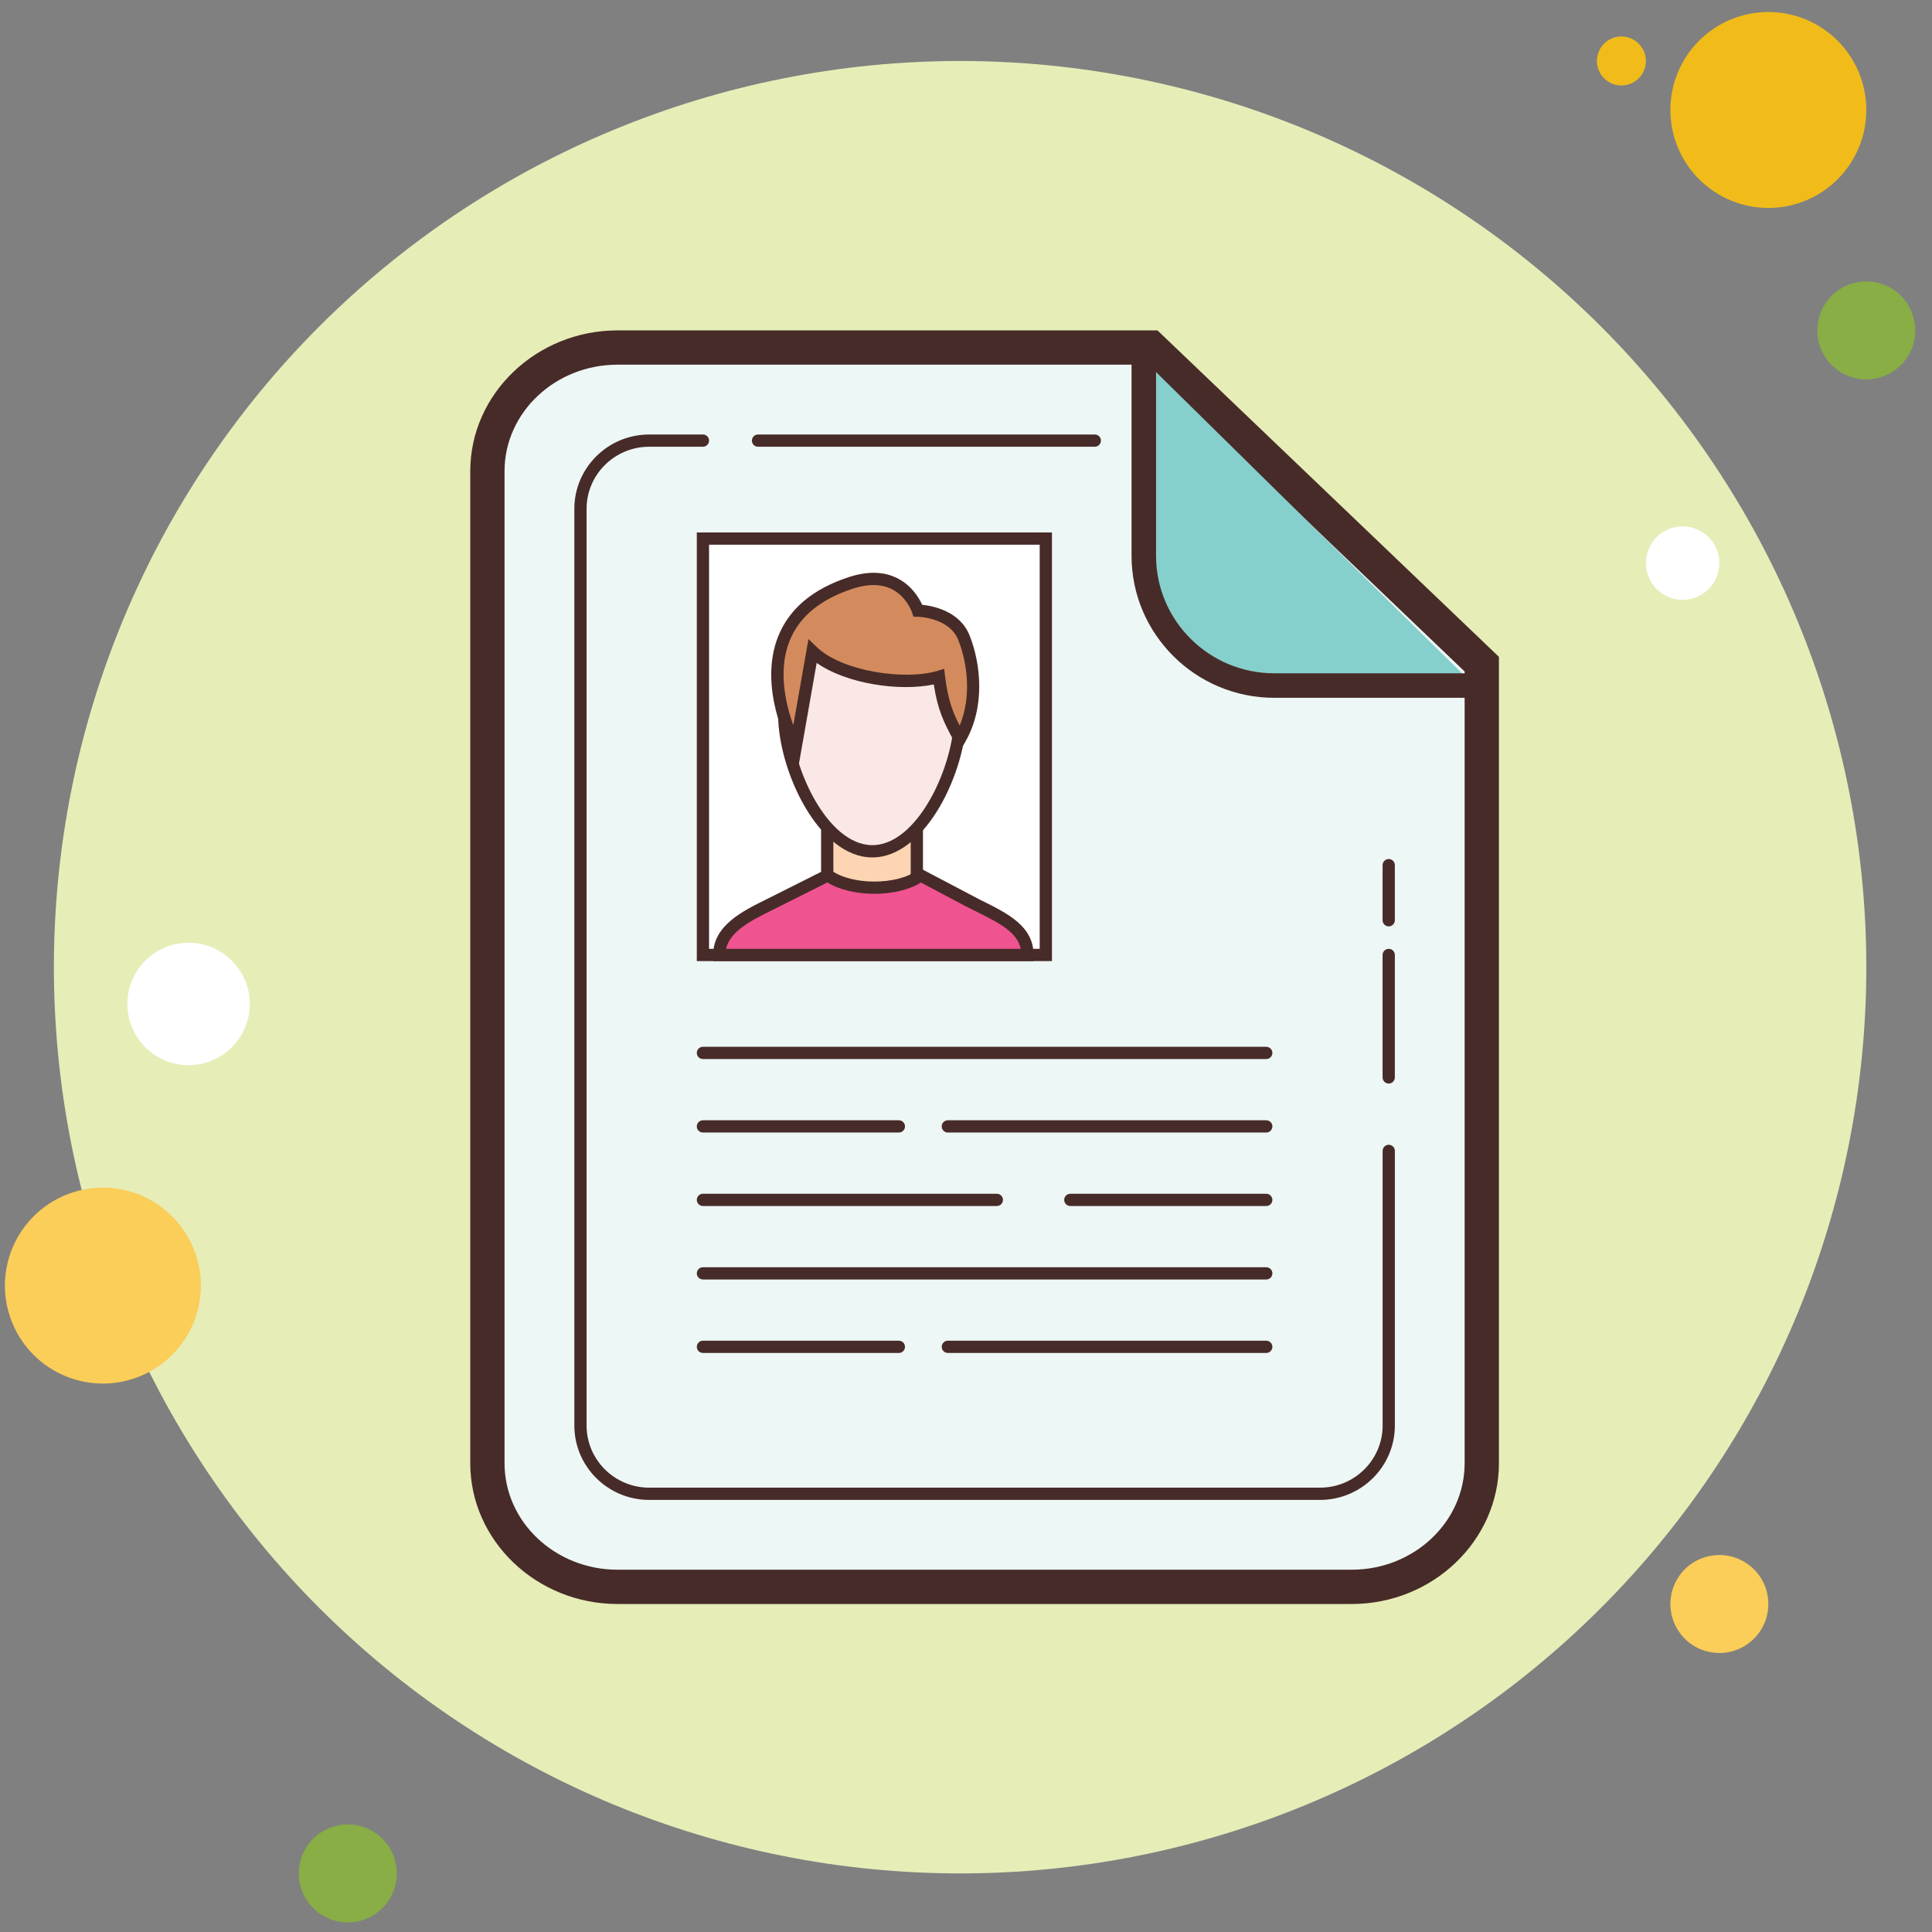<?xml version="1.0" encoding="UTF-8"?>
<svg xmlns="http://www.w3.org/2000/svg" xmlns:xlink="http://www.w3.org/1999/xlink" width="375pt" height="375pt" viewBox="0 0 375 375" version="1.2">
<rect x="0" y="0" width="375" height="375" fill="#808080" stroke="none"/>
<defs>
<clipPath id="clip1">
  <path d="M 58 354 L 78 354 L 78 373.617 L 58 373.617 Z M 58 354 "/>
</clipPath>
</defs>
<g id="surface1">
<path style=" stroke:none;fill-rule:nonzero;fill:rgb(94.51%,73.729%,9.799%);fill-opacity:1;" d="M 314.711 7.082 C 314.398 7.082 314.09 7.113 313.785 7.176 C 313.477 7.234 313.18 7.324 312.891 7.445 C 312.605 7.566 312.328 7.711 312.07 7.883 C 311.812 8.059 311.57 8.254 311.352 8.477 C 311.129 8.695 310.934 8.938 310.758 9.195 C 310.586 9.457 310.438 9.73 310.32 10.02 C 310.199 10.305 310.109 10.605 310.051 10.91 C 309.988 11.215 309.957 11.523 309.957 11.836 C 309.957 12.148 309.988 12.457 310.051 12.766 C 310.109 13.07 310.199 13.367 310.32 13.656 C 310.438 13.945 310.586 14.219 310.758 14.48 C 310.934 14.738 311.129 14.977 311.352 15.199 C 311.57 15.418 311.812 15.617 312.07 15.789 C 312.328 15.965 312.605 16.109 312.891 16.23 C 313.18 16.348 313.477 16.438 313.785 16.5 C 314.09 16.562 314.398 16.59 314.711 16.59 C 315.023 16.59 315.332 16.562 315.641 16.5 C 315.945 16.438 316.242 16.348 316.531 16.23 C 316.82 16.109 317.094 15.965 317.352 15.789 C 317.613 15.617 317.852 15.418 318.074 15.199 C 318.293 14.977 318.492 14.738 318.664 14.48 C 318.836 14.219 318.984 13.945 319.105 13.656 C 319.223 13.367 319.312 13.07 319.375 12.766 C 319.434 12.457 319.465 12.148 319.465 11.836 C 319.465 11.523 319.434 11.215 319.375 10.91 C 319.312 10.605 319.223 10.305 319.105 10.02 C 318.984 9.73 318.836 9.457 318.664 9.195 C 318.492 8.938 318.293 8.695 318.074 8.477 C 317.852 8.254 317.613 8.059 317.352 7.883 C 317.094 7.711 316.82 7.566 316.531 7.445 C 316.242 7.324 315.945 7.234 315.641 7.176 C 315.332 7.113 315.023 7.082 314.711 7.082 Z M 314.711 7.082 "/>
<path style=" stroke:none;fill-rule:nonzero;fill:rgb(90.199%,92.94%,71.759%);fill-opacity:1;" d="M 186.355 11.836 C 183.477 11.836 180.598 11.906 177.723 12.051 C 174.848 12.191 171.98 12.402 169.113 12.684 C 166.25 12.965 163.395 13.32 160.547 13.742 C 157.699 14.164 154.863 14.656 152.039 15.219 C 149.215 15.777 146.406 16.41 143.617 17.109 C 140.824 17.809 138.051 18.574 135.297 19.41 C 132.539 20.246 129.809 21.148 127.098 22.121 C 124.387 23.09 121.703 24.125 119.043 25.227 C 116.383 26.328 113.75 27.496 111.148 28.727 C 108.547 29.957 105.977 31.25 103.438 32.605 C 100.898 33.965 98.395 35.383 95.926 36.863 C 93.457 38.344 91.027 39.883 88.633 41.48 C 86.238 43.082 83.887 44.738 81.574 46.453 C 79.262 48.168 76.992 49.938 74.766 51.766 C 72.543 53.59 70.363 55.469 68.23 57.402 C 66.098 59.336 64.012 61.32 61.977 63.355 C 59.941 65.391 57.957 67.477 56.023 69.609 C 54.09 71.742 52.211 73.922 50.387 76.145 C 48.559 78.371 46.789 80.641 45.074 82.953 C 43.359 85.266 41.703 87.617 40.102 90.012 C 38.504 92.406 36.965 94.836 35.484 97.305 C 34.004 99.773 32.586 102.277 31.227 104.816 C 29.871 107.355 28.578 109.926 27.348 112.527 C 26.117 115.129 24.949 117.762 23.848 120.422 C 22.746 123.082 21.711 125.766 20.742 128.477 C 19.77 131.188 18.867 133.918 18.031 136.672 C 17.195 139.43 16.43 142.203 15.73 144.996 C 15.031 147.785 14.398 150.594 13.84 153.418 C 13.277 156.242 12.785 159.078 12.363 161.926 C 11.941 164.773 11.586 167.629 11.305 170.492 C 11.023 173.359 10.812 176.227 10.672 179.102 C 10.531 181.977 10.457 184.855 10.457 187.734 C 10.457 190.613 10.531 193.488 10.672 196.363 C 10.812 199.238 11.023 202.109 11.305 204.973 C 11.586 207.84 11.941 210.695 12.363 213.543 C 12.785 216.391 13.277 219.227 13.84 222.051 C 14.398 224.871 15.031 227.68 15.73 230.473 C 16.43 233.266 17.195 236.039 18.031 238.793 C 18.867 241.547 19.77 244.281 20.742 246.992 C 21.711 249.703 22.746 252.387 23.848 255.047 C 24.949 257.707 26.117 260.336 27.348 262.938 C 28.578 265.543 29.871 268.113 31.227 270.652 C 32.586 273.188 34.004 275.691 35.484 278.164 C 36.965 280.633 38.504 283.062 40.102 285.457 C 41.703 287.852 43.359 290.203 45.074 292.516 C 46.789 294.828 48.559 297.098 50.387 299.32 C 52.211 301.547 54.09 303.727 56.023 305.859 C 57.957 307.992 59.941 310.074 61.977 312.109 C 64.012 314.148 66.098 316.129 68.23 318.062 C 70.363 319.996 72.543 321.879 74.766 323.703 C 76.992 325.531 79.262 327.301 81.574 329.016 C 83.887 330.73 86.238 332.387 88.633 333.984 C 91.027 335.586 93.457 337.125 95.926 338.605 C 98.395 340.086 100.898 341.504 103.438 342.859 C 105.977 344.219 108.547 345.512 111.148 346.742 C 113.75 347.973 116.383 349.141 119.043 350.242 C 121.703 351.344 124.387 352.379 127.098 353.348 C 129.809 354.316 132.539 355.219 135.297 356.055 C 138.051 356.891 140.824 357.66 143.617 358.359 C 146.406 359.059 149.215 359.688 152.039 360.25 C 154.863 360.812 157.699 361.305 160.547 361.727 C 163.395 362.148 166.25 362.5 169.113 362.781 C 171.98 363.066 174.848 363.277 177.723 363.418 C 180.598 363.559 183.477 363.629 186.355 363.629 C 189.234 363.629 192.109 363.559 194.984 363.418 C 197.859 363.277 200.73 363.066 203.598 362.781 C 206.461 362.5 209.316 362.148 212.164 361.727 C 215.012 361.305 217.848 360.812 220.672 360.25 C 223.492 359.688 226.301 359.059 229.094 358.359 C 231.887 357.66 234.66 356.891 237.414 356.055 C 240.168 355.219 242.902 354.316 245.613 353.348 C 248.324 352.379 251.008 351.344 253.668 350.242 C 256.328 349.141 258.957 347.973 261.559 346.742 C 264.164 345.512 266.734 344.219 269.273 342.859 C 271.809 341.504 274.312 340.086 276.785 338.605 C 279.254 337.125 281.684 335.586 284.078 333.984 C 286.473 332.387 288.824 330.73 291.137 329.016 C 293.449 327.301 295.719 325.531 297.941 323.703 C 300.168 321.879 302.348 319.996 304.48 318.062 C 306.613 316.129 308.695 314.148 310.73 312.109 C 312.77 310.074 314.754 307.992 316.684 305.859 C 318.617 303.727 320.5 301.547 322.324 299.32 C 324.152 297.098 325.922 294.828 327.637 292.516 C 329.352 290.203 331.008 287.852 332.605 285.457 C 334.207 283.062 335.746 280.633 337.227 278.164 C 338.707 275.691 340.125 273.188 341.48 270.652 C 342.84 268.113 344.133 265.543 345.363 262.938 C 346.594 260.336 347.762 257.707 348.863 255.047 C 349.965 252.387 351 249.703 351.969 246.992 C 352.938 244.281 353.84 241.547 354.676 238.793 C 355.512 236.039 356.281 233.266 356.98 230.473 C 357.68 227.68 358.309 224.871 358.871 222.051 C 359.434 219.227 359.926 216.391 360.348 213.543 C 360.77 210.695 361.121 207.84 361.402 204.973 C 361.688 202.109 361.898 199.238 362.039 196.363 C 362.18 193.488 362.25 190.613 362.25 187.734 C 362.25 184.855 362.18 181.977 362.039 179.102 C 361.898 176.227 361.688 173.359 361.402 170.492 C 361.121 167.629 360.77 164.773 360.348 161.926 C 359.926 159.078 359.434 156.242 358.871 153.418 C 358.309 150.594 357.68 147.785 356.98 144.996 C 356.281 142.203 355.512 139.43 354.676 136.672 C 353.84 133.918 352.938 131.188 351.969 128.477 C 351 125.766 349.965 123.082 348.863 120.422 C 347.762 117.762 346.594 115.129 345.363 112.527 C 344.133 109.926 342.84 107.355 341.48 104.816 C 340.125 102.277 338.707 99.773 337.227 97.305 C 335.746 94.836 334.207 92.406 332.605 90.012 C 331.008 87.617 329.352 85.266 327.637 82.953 C 325.922 80.641 324.152 78.371 322.324 76.145 C 320.5 73.922 318.617 71.742 316.684 69.609 C 314.754 67.477 312.77 65.391 310.73 63.355 C 308.695 61.32 306.613 59.336 304.48 57.402 C 302.348 55.469 300.168 53.59 297.941 51.766 C 295.719 49.938 293.449 48.168 291.137 46.453 C 288.824 44.738 286.473 43.082 284.078 41.48 C 281.684 39.883 279.254 38.344 276.785 36.863 C 274.312 35.383 271.809 33.965 269.273 32.605 C 266.734 31.25 264.164 29.957 261.559 28.727 C 258.957 27.496 256.328 26.328 253.668 25.227 C 251.008 24.125 248.324 23.09 245.613 22.121 C 242.902 21.148 240.168 20.246 237.414 19.41 C 234.66 18.574 231.887 17.809 229.094 17.109 C 226.301 16.41 223.492 15.777 220.672 15.219 C 217.848 14.656 215.012 14.164 212.164 13.742 C 209.316 13.32 206.461 12.965 203.598 12.684 C 200.73 12.402 197.859 12.191 194.984 12.051 C 192.109 11.906 189.234 11.836 186.355 11.836 Z M 186.355 11.836 "/>
<path style=" stroke:none;fill-rule:nonzero;fill:rgb(94.51%,73.729%,9.799%);fill-opacity:1;" d="M 343.234 2.328 C 342.613 2.328 341.992 2.359 341.371 2.422 C 340.75 2.48 340.137 2.574 339.527 2.695 C 338.914 2.816 338.312 2.969 337.715 3.148 C 337.121 3.328 336.535 3.539 335.957 3.777 C 335.383 4.016 334.82 4.281 334.27 4.574 C 333.723 4.867 333.188 5.188 332.672 5.535 C 332.152 5.879 331.652 6.25 331.172 6.645 C 330.691 7.039 330.23 7.457 329.789 7.898 C 329.348 8.34 328.93 8.801 328.535 9.281 C 328.141 9.762 327.77 10.262 327.426 10.781 C 327.078 11.297 326.758 11.832 326.465 12.383 C 326.172 12.93 325.906 13.492 325.668 14.066 C 325.43 14.645 325.219 15.23 325.039 15.824 C 324.859 16.422 324.707 17.023 324.586 17.637 C 324.465 18.246 324.371 18.863 324.312 19.48 C 324.25 20.102 324.219 20.723 324.219 21.344 C 324.219 21.969 324.25 22.59 324.312 23.211 C 324.371 23.828 324.465 24.445 324.586 25.055 C 324.707 25.664 324.859 26.27 325.039 26.867 C 325.219 27.461 325.43 28.047 325.668 28.621 C 325.906 29.199 326.172 29.762 326.465 30.309 C 326.758 30.859 327.078 31.391 327.426 31.91 C 327.77 32.43 328.141 32.926 328.535 33.41 C 328.93 33.891 329.348 34.352 329.789 34.793 C 330.23 35.23 330.691 35.648 331.172 36.043 C 331.652 36.441 332.152 36.809 332.672 37.156 C 333.188 37.504 333.723 37.82 334.27 38.117 C 334.82 38.41 335.383 38.676 335.957 38.914 C 336.535 39.152 337.121 39.363 337.715 39.543 C 338.312 39.723 338.914 39.875 339.527 39.996 C 340.137 40.117 340.75 40.207 341.371 40.27 C 341.992 40.332 342.613 40.359 343.234 40.359 C 343.859 40.359 344.48 40.332 345.098 40.27 C 345.719 40.207 346.336 40.117 346.945 39.996 C 347.555 39.875 348.16 39.723 348.754 39.543 C 349.352 39.363 349.938 39.152 350.512 38.914 C 351.086 38.676 351.648 38.41 352.199 38.117 C 352.75 37.82 353.281 37.504 353.801 37.156 C 354.316 36.809 354.816 36.441 355.297 36.043 C 355.781 35.648 356.242 35.23 356.68 34.793 C 357.121 34.352 357.539 33.891 357.934 33.41 C 358.328 32.926 358.699 32.43 359.047 31.91 C 359.391 31.391 359.711 30.859 360.004 30.309 C 360.301 29.762 360.566 29.199 360.805 28.621 C 361.043 28.047 361.25 27.461 361.434 26.867 C 361.613 26.27 361.766 25.664 361.887 25.055 C 362.008 24.445 362.098 23.828 362.16 23.211 C 362.219 22.59 362.25 21.969 362.25 21.344 C 362.25 20.723 362.219 20.102 362.16 19.48 C 362.098 18.863 362.008 18.246 361.887 17.637 C 361.766 17.023 361.613 16.422 361.434 15.824 C 361.25 15.23 361.043 14.645 360.805 14.066 C 360.566 13.492 360.301 12.93 360.004 12.383 C 359.711 11.832 359.391 11.297 359.047 10.781 C 358.699 10.262 358.328 9.762 357.934 9.281 C 357.539 8.801 357.121 8.34 356.68 7.898 C 356.242 7.457 355.781 7.039 355.297 6.645 C 354.816 6.25 354.316 5.879 353.801 5.535 C 353.281 5.188 352.75 4.867 352.199 4.574 C 351.648 4.281 351.086 4.016 350.512 3.777 C 349.938 3.539 349.352 3.328 348.754 3.148 C 348.16 2.969 347.555 2.816 346.945 2.695 C 346.336 2.574 345.719 2.48 345.098 2.422 C 344.48 2.359 343.859 2.328 343.234 2.328 Z M 343.234 2.328 "/>
<path style=" stroke:none;fill-rule:nonzero;fill:rgb(53.329%,68.239%,27.06%);fill-opacity:1;" d="M 362.25 54.621 C 361.625 54.621 361.008 54.684 360.395 54.805 C 359.785 54.926 359.188 55.109 358.613 55.348 C 358.035 55.586 357.488 55.879 356.969 56.227 C 356.449 56.57 355.969 56.965 355.527 57.406 C 355.086 57.848 354.691 58.328 354.344 58.848 C 354 59.367 353.707 59.914 353.469 60.492 C 353.227 61.07 353.047 61.664 352.926 62.277 C 352.805 62.887 352.742 63.508 352.742 64.129 C 352.742 64.754 352.805 65.375 352.926 65.984 C 353.047 66.598 353.227 67.191 353.469 67.77 C 353.707 68.348 354 68.895 354.344 69.414 C 354.691 69.934 355.086 70.414 355.527 70.855 C 355.969 71.297 356.449 71.691 356.969 72.035 C 357.488 72.383 358.035 72.676 358.613 72.914 C 359.188 73.152 359.785 73.336 360.395 73.457 C 361.008 73.578 361.625 73.641 362.25 73.641 C 362.875 73.641 363.492 73.578 364.105 73.457 C 364.719 73.336 365.312 73.152 365.891 72.914 C 366.465 72.676 367.016 72.383 367.535 72.035 C 368.051 71.691 368.531 71.297 368.973 70.855 C 369.414 70.414 369.809 69.934 370.156 69.414 C 370.504 68.895 370.797 68.348 371.035 67.77 C 371.273 67.191 371.453 66.598 371.578 65.984 C 371.699 65.375 371.758 64.754 371.758 64.129 C 371.758 63.508 371.699 62.887 371.578 62.277 C 371.453 61.664 371.273 61.07 371.035 60.492 C 370.797 59.914 370.504 59.367 370.156 58.848 C 369.809 58.328 369.414 57.848 368.973 57.406 C 368.531 56.965 368.051 56.57 367.535 56.227 C 367.016 55.879 366.465 55.586 365.891 55.348 C 365.312 55.109 364.719 54.926 364.105 54.805 C 363.492 54.684 362.875 54.621 362.25 54.621 Z M 362.25 54.621 "/>
<path style=" stroke:none;fill-rule:nonzero;fill:rgb(98.43%,80.389%,34.9%);fill-opacity:1;" d="M 333.727 301.828 C 333.102 301.828 332.484 301.891 331.871 302.012 C 331.262 302.133 330.664 302.312 330.09 302.551 C 329.512 302.793 328.965 303.082 328.445 303.43 C 327.926 303.777 327.445 304.172 327.004 304.613 C 326.562 305.055 326.168 305.535 325.82 306.055 C 325.477 306.574 325.184 307.121 324.941 307.699 C 324.703 308.273 324.523 308.867 324.402 309.48 C 324.281 310.094 324.219 310.711 324.219 311.336 C 324.219 311.961 324.281 312.578 324.402 313.191 C 324.523 313.805 324.703 314.398 324.941 314.977 C 325.184 315.551 325.477 316.098 325.82 316.617 C 326.168 317.137 326.562 317.617 327.004 318.059 C 327.445 318.5 327.926 318.895 328.445 319.242 C 328.965 319.59 329.512 319.883 330.09 320.121 C 330.664 320.359 331.262 320.539 331.871 320.66 C 332.484 320.785 333.102 320.844 333.727 320.844 C 334.352 320.844 334.969 320.785 335.582 320.66 C 336.195 320.539 336.789 320.359 337.367 320.121 C 337.941 319.883 338.492 319.59 339.008 319.242 C 339.527 318.895 340.008 318.5 340.449 318.059 C 340.891 317.617 341.285 317.137 341.633 316.617 C 341.98 316.098 342.273 315.551 342.512 314.977 C 342.75 314.398 342.93 313.805 343.051 313.191 C 343.176 312.578 343.234 311.961 343.234 311.336 C 343.234 310.711 343.176 310.094 343.051 309.48 C 342.93 308.867 342.75 308.273 342.512 307.699 C 342.273 307.121 341.98 306.574 341.633 306.055 C 341.285 305.535 340.891 305.055 340.449 304.613 C 340.008 304.172 339.527 303.777 339.008 303.43 C 338.492 303.082 337.941 302.793 337.367 302.551 C 336.789 302.312 336.195 302.133 335.582 302.012 C 334.969 301.891 334.352 301.828 333.727 301.828 Z M 19.965 230.52 C 19.344 230.52 18.723 230.551 18.102 230.609 C 17.484 230.672 16.867 230.762 16.258 230.883 C 15.645 231.008 15.043 231.156 14.445 231.34 C 13.852 231.52 13.266 231.727 12.691 231.965 C 12.113 232.203 11.551 232.473 11.004 232.766 C 10.453 233.059 9.918 233.379 9.402 233.723 C 8.883 234.07 8.383 234.441 7.902 234.836 C 7.422 235.23 6.961 235.648 6.52 236.09 C 6.078 236.527 5.664 236.988 5.266 237.473 C 4.871 237.953 4.5 238.453 4.156 238.969 C 3.809 239.488 3.488 240.023 3.195 240.57 C 2.902 241.121 2.637 241.684 2.398 242.258 C 2.16 242.832 1.949 243.418 1.77 244.016 C 1.59 244.609 1.438 245.215 1.316 245.824 C 1.195 246.438 1.102 247.051 1.043 247.672 C 0.98 248.289 0.949 248.914 0.949 249.535 C 0.949 250.156 0.98 250.777 1.043 251.398 C 1.102 252.02 1.195 252.633 1.316 253.246 C 1.438 253.855 1.59 254.461 1.77 255.055 C 1.949 255.652 2.16 256.238 2.398 256.812 C 2.637 257.387 2.902 257.949 3.195 258.5 C 3.488 259.047 3.809 259.582 4.156 260.098 C 4.5 260.617 4.871 261.117 5.266 261.598 C 5.664 262.078 6.078 262.539 6.52 262.98 C 6.961 263.422 7.422 263.84 7.902 264.234 C 8.383 264.629 8.883 265 9.402 265.348 C 9.918 265.691 10.453 266.012 11.004 266.305 C 11.551 266.598 12.113 266.863 12.691 267.102 C 13.266 267.34 13.852 267.551 14.445 267.73 C 15.043 267.914 15.645 268.062 16.258 268.184 C 16.867 268.309 17.484 268.398 18.102 268.461 C 18.723 268.52 19.344 268.551 19.965 268.551 C 20.59 268.551 21.211 268.52 21.832 268.461 C 22.449 268.398 23.066 268.309 23.676 268.184 C 24.289 268.062 24.891 267.914 25.488 267.73 C 26.082 267.551 26.668 267.34 27.242 267.102 C 27.82 266.863 28.383 266.598 28.93 266.305 C 29.48 266.012 30.012 265.691 30.531 265.348 C 31.051 265 31.547 264.629 32.031 264.234 C 32.512 263.84 32.973 263.422 33.414 262.98 C 33.852 262.539 34.27 262.078 34.664 261.598 C 35.062 261.117 35.434 260.617 35.777 260.098 C 36.125 259.582 36.445 259.047 36.738 258.5 C 37.031 257.949 37.297 257.387 37.535 256.812 C 37.773 256.238 37.984 255.652 38.164 255.055 C 38.344 254.461 38.496 253.855 38.617 253.246 C 38.738 252.633 38.828 252.02 38.891 251.398 C 38.953 250.777 38.98 250.156 38.98 249.535 C 38.98 248.914 38.953 248.289 38.891 247.672 C 38.828 247.051 38.738 246.438 38.617 245.824 C 38.496 245.215 38.344 244.609 38.164 244.016 C 37.984 243.418 37.773 242.832 37.535 242.258 C 37.297 241.684 37.031 241.121 36.738 240.57 C 36.445 240.023 36.125 239.488 35.777 238.969 C 35.434 238.453 35.062 237.953 34.664 237.473 C 34.27 236.988 33.852 236.527 33.414 236.09 C 32.973 235.648 32.512 235.23 32.031 234.836 C 31.547 234.441 31.051 234.07 30.531 233.723 C 30.012 233.379 29.48 233.059 28.93 232.766 C 28.383 232.473 27.82 232.203 27.242 231.965 C 26.668 231.727 26.082 231.52 25.488 231.34 C 24.891 231.156 24.289 231.008 23.676 230.883 C 23.066 230.762 22.449 230.672 21.832 230.609 C 21.211 230.551 20.59 230.52 19.965 230.52 Z M 19.965 230.52 "/>
<g clip-path="url(#clip1)" clip-rule="nonzero">
<path style=" stroke:none;fill-rule:nonzero;fill:rgb(53.329%,68.239%,27.06%);fill-opacity:1;" d="M 67.508 354.121 C 66.883 354.121 66.262 354.184 65.652 354.305 C 65.039 354.426 64.445 354.605 63.867 354.844 C 63.289 355.086 62.742 355.379 62.223 355.723 C 61.703 356.07 61.223 356.465 60.781 356.906 C 60.34 357.348 59.949 357.828 59.602 358.348 C 59.254 358.867 58.961 359.414 58.723 359.992 C 58.484 360.566 58.301 361.164 58.18 361.773 C 58.059 362.387 58 363.004 58 363.629 C 58 364.254 58.059 364.871 58.18 365.484 C 58.301 366.098 58.484 366.691 58.723 367.27 C 58.961 367.844 59.254 368.395 59.602 368.91 C 59.949 369.43 60.34 369.91 60.781 370.352 C 61.223 370.793 61.703 371.188 62.223 371.535 C 62.742 371.883 63.289 372.176 63.867 372.414 C 64.445 372.652 65.039 372.832 65.652 372.953 C 66.262 373.078 66.883 373.137 67.508 373.137 C 68.129 373.137 68.75 373.078 69.359 372.953 C 69.973 372.832 70.566 372.652 71.145 372.414 C 71.723 372.176 72.27 371.883 72.789 371.535 C 73.309 371.188 73.789 370.793 74.23 370.352 C 74.672 369.91 75.066 369.43 75.41 368.91 C 75.758 368.395 76.051 367.844 76.289 367.27 C 76.527 366.691 76.711 366.098 76.832 365.484 C 76.953 364.871 77.016 364.254 77.016 363.629 C 77.016 363.004 76.953 362.387 76.832 361.773 C 76.711 361.164 76.527 360.566 76.289 359.992 C 76.051 359.414 75.758 358.867 75.41 358.348 C 75.066 357.828 74.672 357.348 74.23 356.906 C 73.789 356.465 73.309 356.07 72.789 355.723 C 72.27 355.379 71.723 355.086 71.145 354.844 C 70.566 354.605 69.973 354.426 69.359 354.305 C 68.75 354.184 68.129 354.121 67.508 354.121 Z M 67.508 354.121 "/>
</g>
<path style=" stroke:none;fill-rule:nonzero;fill:rgb(100%,100%,100%);fill-opacity:1;" d="M 36.605 182.98 C 35.824 182.98 35.051 183.055 34.285 183.207 C 33.52 183.359 32.777 183.586 32.059 183.883 C 31.336 184.184 30.652 184.551 30.004 184.984 C 29.355 185.418 28.754 185.91 28.203 186.461 C 27.648 187.012 27.156 187.613 26.723 188.262 C 26.289 188.91 25.926 189.594 25.625 190.316 C 25.328 191.039 25.102 191.781 24.949 192.547 C 24.797 193.312 24.719 194.086 24.719 194.863 C 24.719 195.645 24.797 196.418 24.949 197.184 C 25.102 197.949 25.328 198.691 25.625 199.414 C 25.926 200.133 26.289 200.82 26.723 201.469 C 27.156 202.117 27.648 202.715 28.203 203.27 C 28.754 203.82 29.355 204.312 30.004 204.746 C 30.652 205.18 31.336 205.547 32.059 205.844 C 32.777 206.145 33.52 206.367 34.285 206.52 C 35.051 206.672 35.824 206.75 36.605 206.75 C 37.387 206.75 38.16 206.672 38.926 206.52 C 39.688 206.367 40.434 206.145 41.152 205.844 C 41.875 205.547 42.559 205.18 43.207 204.746 C 43.855 204.312 44.457 203.82 45.008 203.27 C 45.562 202.715 46.055 202.117 46.488 201.469 C 46.922 200.82 47.285 200.133 47.586 199.414 C 47.883 198.691 48.109 197.949 48.262 197.184 C 48.414 196.418 48.492 195.645 48.492 194.863 C 48.492 194.086 48.414 193.312 48.262 192.547 C 48.109 191.781 47.883 191.039 47.586 190.316 C 47.285 189.594 46.922 188.91 46.488 188.262 C 46.055 187.613 45.562 187.012 45.008 186.461 C 44.457 185.91 43.855 185.418 43.207 184.984 C 42.559 184.551 41.875 184.184 41.152 183.883 C 40.434 183.586 39.688 183.359 38.926 183.207 C 38.16 183.055 37.387 182.98 36.605 182.98 Z M 326.598 102.164 C 326.129 102.164 325.664 102.207 325.207 102.301 C 324.746 102.391 324.301 102.527 323.867 102.707 C 323.434 102.883 323.023 103.105 322.633 103.363 C 322.246 103.625 321.887 103.922 321.555 104.25 C 321.223 104.582 320.926 104.941 320.668 105.332 C 320.406 105.723 320.188 106.133 320.008 106.566 C 319.828 106.996 319.695 107.441 319.602 107.902 C 319.512 108.363 319.465 108.824 319.465 109.293 C 319.465 109.762 319.512 110.227 319.602 110.684 C 319.695 111.145 319.828 111.59 320.008 112.023 C 320.188 112.453 320.406 112.867 320.668 113.254 C 320.926 113.645 321.223 114.004 321.555 114.336 C 321.887 114.668 322.246 114.961 322.633 115.223 C 323.023 115.484 323.434 115.703 323.867 115.883 C 324.301 116.062 324.746 116.195 325.207 116.289 C 325.664 116.379 326.129 116.426 326.598 116.426 C 327.066 116.426 327.527 116.379 327.988 116.289 C 328.445 116.195 328.895 116.062 329.324 115.883 C 329.758 115.703 330.168 115.484 330.559 115.223 C 330.949 114.961 331.309 114.668 331.641 114.336 C 331.969 114.004 332.266 113.645 332.527 113.254 C 332.785 112.867 333.004 112.453 333.184 112.023 C 333.363 111.59 333.5 111.145 333.59 110.684 C 333.684 110.227 333.727 109.762 333.727 109.293 C 333.727 108.824 333.684 108.363 333.59 107.902 C 333.5 107.441 333.363 106.996 333.184 106.566 C 333.004 106.133 332.785 105.723 332.527 105.332 C 332.266 104.941 331.969 104.582 331.641 104.25 C 331.309 103.922 330.949 103.625 330.559 103.363 C 330.168 103.105 329.758 102.883 329.324 102.707 C 328.895 102.527 328.445 102.391 327.988 102.301 C 327.527 102.207 327.066 102.164 326.598 102.164 Z M 326.598 102.164 "/>
<path style=" stroke:none;fill-rule:nonzero;fill:rgb(92.94%,96.86%,96.078%);fill-opacity:1;" d="M 119.863 308.008 C 105.934 308.008 94.605 297.242 94.605 284.012 L 94.605 91.457 C 94.605 78.227 105.934 67.457 119.863 67.457 L 223.332 67.457 L 287.613 128.914 L 287.613 284.012 C 287.613 297.242 276.285 308.008 262.355 308.008 Z M 119.863 308.008 "/>
<path style=" stroke:none;fill-rule:nonzero;fill:rgb(27.84%,16.859%,16.08%);fill-opacity:1;" d="M 221.996 70.785 L 253.203 100.621 L 284.285 130.336 L 284.285 284.012 C 284.285 295.406 274.449 304.68 262.355 304.68 L 119.863 304.68 C 107.773 304.68 97.93 295.406 97.93 284.012 L 97.93 91.457 C 97.93 80.062 107.766 70.785 119.863 70.785 L 221.996 70.785 M 224.668 64.129 L 119.863 64.129 C 104.137 64.129 91.277 76.426 91.277 91.457 L 91.277 284.012 C 91.277 299.039 104.137 311.336 119.863 311.336 L 262.359 311.336 C 278.082 311.336 290.941 299.043 290.941 284.012 L 290.941 127.492 C 265.164 102.852 250.441 88.77 224.668 64.129 Z M 224.668 64.129 "/>
<path style=" stroke:none;fill-rule:nonzero;fill:rgb(52.159%,81.18%,79.999%);fill-opacity:1;" d="M 222.008 69.875 L 222.008 107.875 C 222.008 121.73 233.398 133.062 247.324 133.062 L 286.188 133.062 "/>
<path style=" stroke:none;fill-rule:nonzero;fill:rgb(27.84%,16.859%,16.08%);fill-opacity:1;" d="M 286.188 135.441 L 247.324 135.441 C 232.055 135.441 219.633 123.074 219.633 107.875 L 219.633 69.875 L 224.387 69.875 L 224.387 107.875 C 224.387 120.457 234.68 130.688 247.324 130.688 L 286.188 130.688 Z M 212.5 86.711 L 147.137 86.711 C 146.48 86.711 145.945 86.18 145.945 85.523 C 145.945 84.867 146.48 84.336 147.137 84.336 L 212.5 84.336 C 213.156 84.336 213.691 84.867 213.691 85.523 C 213.691 86.18 213.156 86.711 212.5 86.711 Z M 256.203 291.133 L 126.012 291.133 C 117.996 291.133 111.48 284.66 111.48 276.703 L 111.48 98.762 C 111.48 90.805 117.996 84.336 126.012 84.336 L 136.438 84.336 C 137.094 84.336 137.625 84.867 137.625 85.523 C 137.625 86.18 137.094 86.711 136.438 86.711 L 126.012 86.711 C 119.309 86.711 113.855 92.121 113.855 98.762 L 113.855 276.703 C 113.855 283.344 119.305 288.754 126.012 288.754 L 256.211 288.754 C 262.914 288.754 268.367 283.344 268.367 276.703 L 268.367 223.387 C 268.367 222.73 268.898 222.199 269.555 222.199 C 270.211 222.199 270.742 222.73 270.742 223.387 L 270.742 276.703 C 270.738 284.66 264.219 291.133 256.203 291.133 Z M 269.551 210.316 C 268.895 210.316 268.359 209.781 268.359 209.125 L 268.359 185.355 C 268.359 184.699 268.895 184.168 269.551 184.168 C 270.207 184.168 270.738 184.699 270.738 185.355 L 270.738 209.125 C 270.738 209.781 270.207 210.316 269.551 210.316 Z M 269.551 210.316 "/>
<path style=" stroke:none;fill-rule:nonzero;fill:rgb(27.84%,16.859%,16.08%);fill-opacity:1;" d="M 269.551 179.809 C 268.895 179.809 268.359 179.277 268.359 178.621 L 268.359 167.926 C 268.359 167.27 268.895 166.734 269.551 166.734 C 270.207 166.734 270.738 167.27 270.738 167.926 L 270.738 178.621 C 270.738 179.277 270.207 179.809 269.551 179.809 Z M 269.551 179.809 "/>
<path style=" stroke:none;fill-rule:nonzero;fill:rgb(27.84%,16.859%,16.08%);fill-opacity:1;" d="M 245.781 205.562 L 136.438 205.562 C 135.781 205.562 135.25 205.027 135.25 204.371 C 135.25 203.715 135.781 203.184 136.438 203.184 L 245.781 203.184 C 246.434 203.184 246.969 203.715 246.969 204.371 C 246.969 205.027 246.434 205.562 245.781 205.562 Z M 245.781 205.562 "/>
<path style=" stroke:none;fill-rule:nonzero;fill:rgb(27.84%,16.859%,16.08%);fill-opacity:1;" d="M 174.469 219.824 L 136.438 219.824 C 135.781 219.824 135.25 219.289 135.25 218.633 C 135.25 217.977 135.781 217.445 136.438 217.445 L 174.469 217.445 C 175.125 217.445 175.66 217.977 175.66 218.633 C 175.66 219.289 175.125 219.824 174.469 219.824 Z M 174.469 219.824 "/>
<path style=" stroke:none;fill-rule:nonzero;fill:rgb(27.84%,16.859%,16.08%);fill-opacity:1;" d="M 193.484 234.086 L 136.438 234.086 C 135.781 234.086 135.25 233.551 135.25 232.895 C 135.25 232.238 135.781 231.707 136.438 231.707 L 193.484 231.707 C 194.141 231.707 194.676 232.238 194.676 232.895 C 194.676 233.551 194.141 234.086 193.484 234.086 Z M 193.484 234.086 "/>
<path style=" stroke:none;fill-rule:nonzero;fill:rgb(27.84%,16.859%,16.08%);fill-opacity:1;" d="M 245.781 234.086 L 207.746 234.086 C 207.09 234.086 206.559 233.551 206.559 232.895 C 206.559 232.238 207.09 231.707 207.746 231.707 L 245.781 231.707 C 246.434 231.707 246.969 232.238 246.969 232.895 C 246.969 233.551 246.434 234.086 245.781 234.086 Z M 245.781 234.086 "/>
<path style=" stroke:none;fill-rule:nonzero;fill:rgb(27.84%,16.859%,16.08%);fill-opacity:1;" d="M 245.781 219.824 L 183.977 219.824 C 183.32 219.824 182.789 219.289 182.789 218.633 C 182.789 217.977 183.32 217.445 183.977 217.445 L 245.781 217.445 C 246.434 217.445 246.969 217.977 246.969 218.633 C 246.969 219.289 246.434 219.824 245.781 219.824 Z M 245.781 219.824 "/>
<path style=" stroke:none;fill-rule:nonzero;fill:rgb(27.84%,16.859%,16.08%);fill-opacity:1;" d="M 245.781 248.348 L 136.438 248.348 C 135.781 248.348 135.25 247.812 135.25 247.156 C 135.25 246.504 135.781 245.969 136.438 245.969 L 245.781 245.969 C 246.434 245.969 246.969 246.504 246.969 247.156 C 246.969 247.812 246.434 248.348 245.781 248.348 Z M 245.781 248.348 "/>
<path style=" stroke:none;fill-rule:nonzero;fill:rgb(27.84%,16.859%,16.08%);fill-opacity:1;" d="M 174.469 262.609 L 136.438 262.609 C 135.781 262.609 135.25 262.074 135.25 261.418 C 135.25 260.766 135.781 260.23 136.438 260.23 L 174.469 260.23 C 175.125 260.23 175.66 260.766 175.66 261.418 C 175.66 262.074 175.125 262.609 174.469 262.609 Z M 174.469 262.609 "/>
<path style=" stroke:none;fill-rule:nonzero;fill:rgb(27.84%,16.859%,16.08%);fill-opacity:1;" d="M 245.781 262.609 L 183.977 262.609 C 183.32 262.609 182.789 262.074 182.789 261.418 C 182.789 260.766 183.32 260.23 183.977 260.23 L 245.781 260.23 C 246.434 260.23 246.969 260.766 246.969 261.418 C 246.969 262.074 246.434 262.609 245.781 262.609 Z M 245.781 262.609 "/>
<path style=" stroke:none;fill-rule:nonzero;fill:rgb(100%,100%,100%);fill-opacity:1;" d="M 136.438 104.539 L 202.992 104.539 L 202.992 185.355 L 136.438 185.355 Z M 136.438 104.539 "/>
<path style=" stroke:none;fill-rule:nonzero;fill:rgb(27.84%,16.859%,16.08%);fill-opacity:1;" d="M 204.184 186.547 L 135.25 186.547 L 135.25 103.352 L 204.184 103.352 Z M 137.625 184.168 L 201.805 184.168 L 201.805 105.727 L 137.625 105.727 Z M 137.625 184.168 "/>
<path style=" stroke:none;fill-rule:nonzero;fill:rgb(99.609%,83.53%,70.2%);fill-opacity:1;" d="M 160.566 152.309 L 177.961 152.309 L 177.961 173.469 L 160.566 173.469 Z M 160.566 152.309 "/>
<path style=" stroke:none;fill-rule:nonzero;fill:rgb(27.84%,16.859%,16.08%);fill-opacity:1;" d="M 179.148 174.656 L 159.375 174.656 L 159.375 151.117 L 179.148 151.117 Z M 161.754 172.277 L 176.77 172.277 L 176.77 153.496 L 161.754 153.496 Z M 161.754 172.277 "/>
<path style=" stroke:none;fill-rule:nonzero;fill:rgb(98.039%,90.979%,90.199%);fill-opacity:1;" d="M 186.406 138.676 C 186.406 149.359 178.754 165.234 169.316 165.234 C 159.875 165.234 152.227 149.359 152.227 138.676 C 152.227 127.996 159.777 121.09 169.219 121.09 C 178.66 121.09 186.406 128 186.406 138.676 Z M 186.406 138.676 "/>
<path style=" stroke:none;fill-rule:nonzero;fill:rgb(27.84%,16.859%,16.08%);fill-opacity:1;" d="M 169.316 166.426 C 158.887 166.426 151.031 149.598 151.031 138.684 C 151.031 127.801 158.672 119.902 169.207 119.902 C 179.859 119.902 187.59 127.801 187.59 138.684 C 187.598 149.598 179.742 166.426 169.316 166.426 Z M 169.211 122.277 C 160.055 122.277 153.414 129.176 153.414 138.676 C 153.414 148.695 160.539 164.043 169.32 164.043 C 178.102 164.043 185.223 148.695 185.223 138.676 C 185.219 129.18 178.488 122.277 169.211 122.277 Z M 169.211 122.277 "/>
<path style=" stroke:none;fill-rule:nonzero;fill:rgb(82.75%,54.509%,36.469%);fill-opacity:1;" d="M 154.461 144.875 C 154.461 144.875 141.441 120.871 165.145 113.133 C 175.418 109.777 178.164 118.527 178.164 118.527 C 178.164 118.527 185.082 118.625 187.117 123.816 C 189.148 129.008 190.066 136.941 186.301 143.449 C 184.547 140.105 183.012 137.652 182.246 131.359 C 175.652 133.352 163 131.57 157.707 126.457 Z M 154.461 144.875 "/>
<path style=" stroke:none;fill-rule:nonzero;fill:rgb(27.84%,16.859%,16.08%);fill-opacity:1;" d="M 155.039 148.438 L 153.414 145.441 C 153.152 144.957 147.055 133.516 151.043 123.523 C 153.184 118.156 157.801 114.281 164.777 112.008 C 168.414 110.824 171.609 110.91 174.258 112.277 C 177.031 113.703 178.43 116.145 178.992 117.391 C 181.039 117.598 186.344 118.594 188.219 123.391 C 190.383 128.891 191.289 137.207 187.328 144.051 L 186.246 145.918 L 184.816 143.203 C 183.32 140.379 182.012 137.918 181.246 132.848 C 174.68 134.246 164.344 132.777 158.516 128.664 Z M 183.262 129.816 L 183.43 131.219 C 184.012 135.977 185.004 138.379 186.273 140.836 C 188.617 135.16 187.762 128.699 186.012 124.254 C 184.293 119.852 178.207 119.715 178.148 119.715 L 177.297 119.699 L 177.031 118.887 C 177.023 118.855 176.02 115.84 173.145 114.375 C 171.074 113.324 168.504 113.293 165.52 114.266 C 159.254 116.309 155.125 119.715 153.258 124.391 C 150.941 130.203 152.551 136.801 153.98 140.762 L 156.922 124.043 L 158.535 125.598 C 163.414 130.316 175.668 132.113 181.91 130.227 Z M 183.262 129.816 "/>
<path style=" stroke:none;fill-rule:nonzero;fill:rgb(93.729%,32.549%,56.47%);fill-opacity:1;" d="M 187.934 174.82 L 178.676 169.906 C 174.312 173.199 164.898 173 160.668 169.906 L 150.906 174.82 C 145.816 177.371 139.613 179.926 139.613 185.355 L 199.43 185.355 C 199.43 179.926 193.832 177.809 187.934 174.82 Z M 187.934 174.82 "/>
<path style=" stroke:none;fill-rule:nonzero;fill:rgb(27.84%,16.859%,16.08%);fill-opacity:1;" d="M 200.617 186.547 L 138.422 186.547 L 138.422 185.355 C 138.422 179.633 144.094 176.848 149.094 174.391 L 160.785 168.52 L 161.367 168.945 C 165.309 171.828 174.148 171.832 177.961 168.961 L 178.562 168.5 L 190.309 174.68 C 195.609 177.293 200.617 179.758 200.617 185.355 Z M 140.926 184.168 L 198.121 184.168 C 197.484 181.027 194.23 179.262 189.258 176.809 L 187.379 175.871 L 178.758 171.293 C 174.094 174.223 165.348 174.219 160.59 171.281 L 150.148 176.523 C 146 178.559 141.719 180.66 140.926 184.168 Z M 140.926 184.168 "/>
</g>
</svg>
